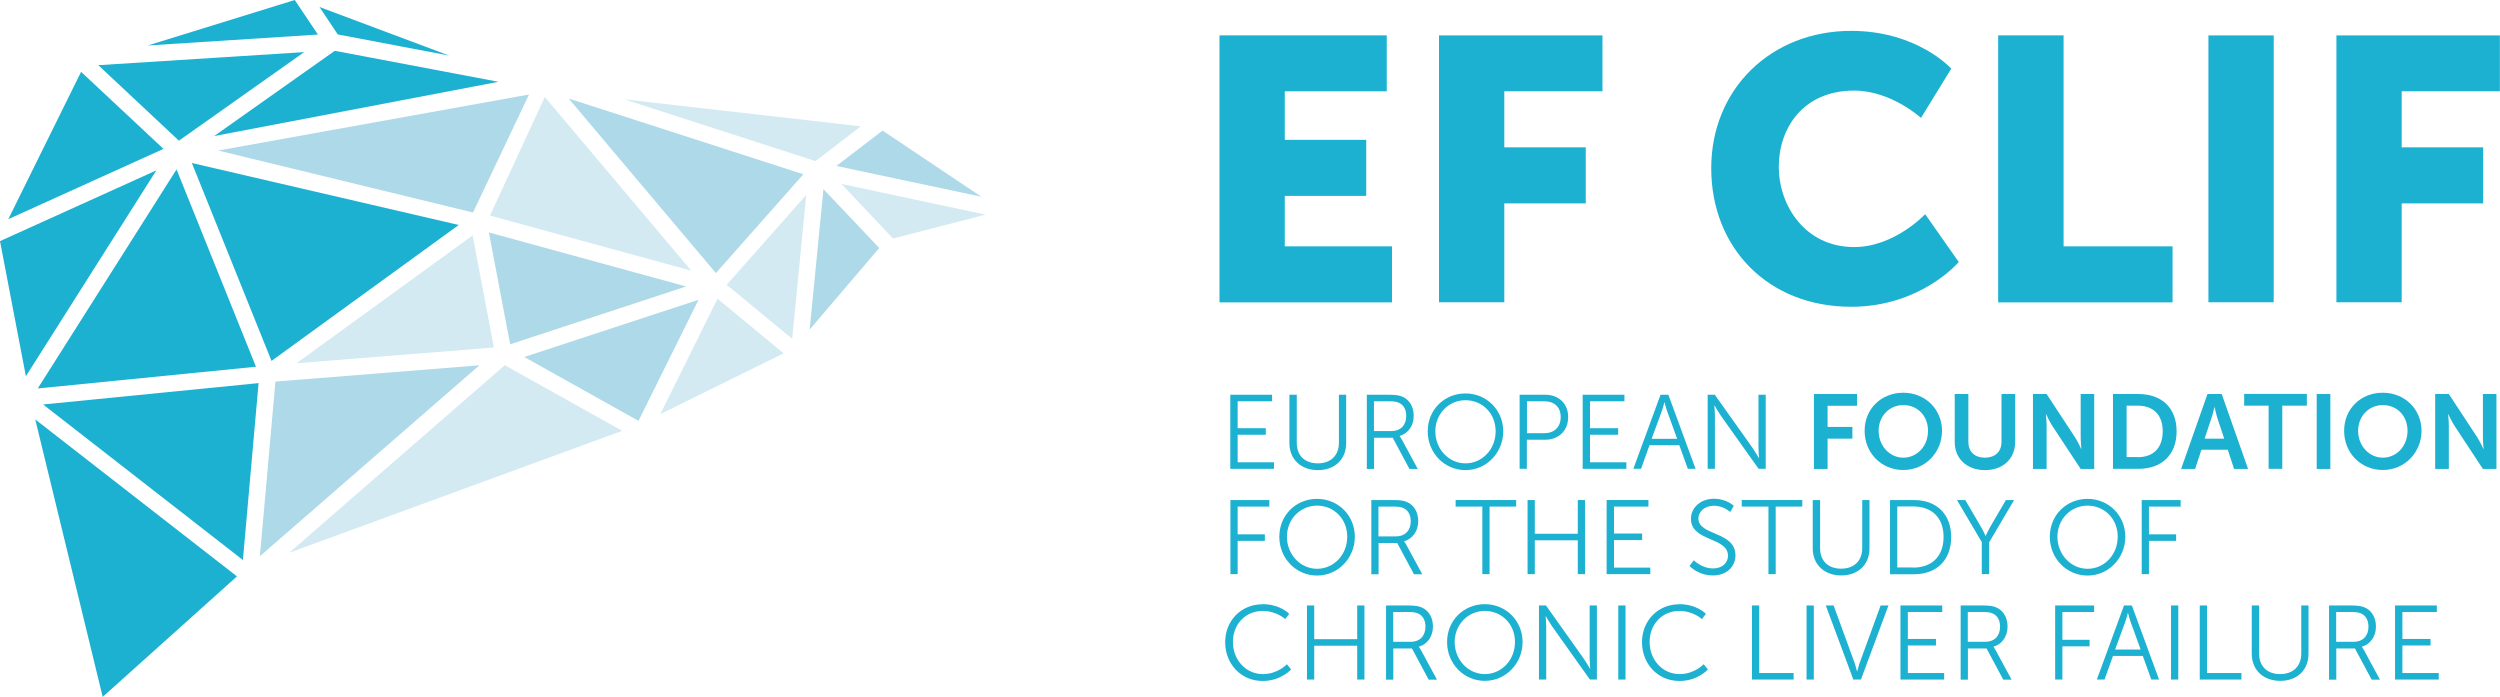 <svg xmlns="http://www.w3.org/2000/svg" id="Layer_2" viewBox="0 0 210.58 58.7">
	<defs>
		<style>.cls-1{fill:#aed9e8;}.cls-2{fill:#1cb1d1;}.cls-3{fill:#d4eaf2;}</style>
	</defs>
	<g id="Layer_1-2">
		<g>
			<g>
				<path class="cls-2" d="M102.72,2.98h14.09V7.69h-8.59v4.09h6.86v4.72h-6.86v4.25h9.03v4.72h-14.53V2.98Z"></path>
				<path class="cls-2" d="M121.21,2.98h13.77V7.69h-8.27v4.72h6.86v4.72h-6.86v8.33h-5.5V2.98Z"></path>
				<path class="cls-2" d="M155.93,2.6c5.57,0,8.43,3.18,8.43,3.18l-2.55,4.15s-2.52-2.3-5.63-2.3c-4.31,0-6.35,3.18-6.35,6.42s2.2,6.76,6.35,6.76c3.4,0,5.98-2.77,5.98-2.77l2.83,4.03s-3.18,3.77-9.06,3.77c-7.04,0-11.79-5-11.79-11.67s5.03-11.57,11.79-11.57Z"></path>
				<path class="cls-2" d="M168.32,2.98h5.5V20.75h9.18v4.72h-14.69V2.98Z"></path>
				<path class="cls-2" d="M186.02,2.98h5.5V25.46h-5.5V2.98Z"></path>
				<path class="cls-2" d="M196.8,2.98h13.77V7.69h-8.27v4.72h6.86v4.72h-6.86v8.33h-5.5V2.98Z"></path>
			</g>
			<g>
				<g>
					<polygon class="cls-2" points="13.77 12.54 6.83 6.05 .7 18.46 13.77 12.54"></polygon>
					<polygon class="cls-2" points="13.17 14.35 0 20.31 2.18 31.69 13.17 14.35"></polygon>
					<path class="cls-2" d="M41.98,6.89l-13.78-2.61-10.16,7.18c13.55-2.59,20.44-3.91,23.94-4.57Z"></path>
					<polygon class="cls-2" points="12.45 3.83 26.78 2.91 24.83 0 12.45 3.83"></polygon>
					<polygon class="cls-2" points="38.64 18.95 16.16 13.73 22.87 30.4 38.64 18.95"></polygon>
					<polygon class="cls-2" points="21.78 32.27 3.63 34.07 20.46 47.17 21.78 32.27"></polygon>
					<polygon class="cls-2" points="19.96 48.55 2.97 35.33 8.65 58.7 19.96 48.55"></polygon>
					<polygon class="cls-2" points="37.83 4.68 26.91 .59 28.45 2.9 37.83 4.68"></polygon>
					<polygon class="cls-2" points="25.62 4.39 8.28 5.49 15.07 11.85 25.62 4.39"></polygon>
					<polygon class="cls-2" points="3.18 32.72 21.56 30.89 14.87 14.27 3.18 32.72"></polygon>
				</g>
				<g>
					<polygon class="cls-3" points="52.41 36.29 42.52 30.76 24.36 46.56 52.41 36.29"></polygon>
					<polygon class="cls-3" points="24.97 30.6 41.6 29.27 39.81 19.83 24.97 30.6"></polygon>
					<polygon class="cls-3" points="58.23 22.8 45.89 8.17 41.27 18.16 58.23 22.8"></polygon>
					<polygon class="cls-3" points="72.51 10.64 52.59 8.37 68.69 13.57 72.51 10.64"></polygon>
					<polygon class="cls-3" points="67.91 16.42 61.21 23.99 66.73 28.54 67.91 16.42"></polygon>
					<polygon class="cls-3" points="66.01 29.76 60.44 25.16 55.62 34.88 66.01 29.76"></polygon>
					<polygon class="cls-3" points="83.02 18.08 70.87 15.49 75.22 20.09 83.02 18.08"></polygon>
				</g>
				<g>
					<polygon class="cls-1" points="44.56 7.96 18.38 12.68 39.84 17.9 44.56 7.96"></polygon>
					<polygon class="cls-1" points="40.38 30.77 23.2 32.14 21.89 46.85 40.38 30.77"></polygon>
					<polygon class="cls-1" points="57.79 24.13 41.18 19.58 42.97 29 57.79 24.13"></polygon>
					<polygon class="cls-1" points="58.84 25.25 44.16 30.07 53.78 35.45 58.84 25.25"></polygon>
					<polygon class="cls-1" points="67.67 14.68 47.9 8.3 60.3 23 67.67 14.68"></polygon>
					<polygon class="cls-1" points="82.66 16.57 74.34 11 70.45 13.98 82.66 16.57"></polygon>
					<polygon class="cls-1" points="74.06 20.89 69.36 15.93 68.2 27.76 74.06 20.89"></polygon>
				</g>
			</g>
			<g>
				<path class="cls-2" d="M103.63,33.25h3.52v.55h-2.9v2.27h2.37v.55h-2.37v2.32h3.06v.55h-3.68v-6.24Z"></path>
				<path class="cls-2" d="M108.61,33.25h.62v4.06c0,1.07,.69,1.72,1.77,1.72s1.78-.65,1.78-1.74v-4.04h.61v4.07c0,1.39-.97,2.28-2.38,2.28s-2.4-.9-2.4-2.28v-4.07Z"></path>
				<path class="cls-2" d="M115.12,33.25h1.85c.64,0,.92,.06,1.17,.17,.59,.26,.94,.85,.94,1.61,0,.84-.48,1.49-1.18,1.69v.02s.06,.08,.16,.25l1.36,2.51h-.7l-1.41-2.63h-1.57v2.63h-.61v-6.24Zm2.1,3.06c.75,0,1.23-.49,1.23-1.27,0-.52-.2-.9-.57-1.09-.19-.1-.41-.15-.89-.15h-1.26v2.51h1.48Z"></path><path class="cls-2" d="M123.44,33.14c1.77,0,3.18,1.39,3.18,3.19s-1.41,3.27-3.18,3.27-3.18-1.44-3.18-3.27,1.41-3.19,3.18-3.19Zm0,5.89c1.4,0,2.54-1.17,2.54-2.7s-1.14-2.62-2.54-2.62-2.54,1.13-2.54,2.62,1.13,2.7,2.54,2.7Z"></path><path class="cls-2" d="M128,33.25h2.16c1.12,0,1.93,.73,1.93,1.88s-.81,1.91-1.93,1.91h-1.55v2.45h-.61v-6.24Zm2.08,3.24c.83,0,1.38-.51,1.38-1.36s-.54-1.33-1.37-1.33h-1.47v2.69h1.47Z"></path><path class="cls-2" d="M133.31,33.25h3.52v.55h-2.9v2.27h2.37v.55h-2.37v2.32h3.06v.55h-3.68v-6.24Z"></path><path class="cls-2" d="M141.45,37.5h-2.51l-.71,1.99h-.65l2.29-6.24h.66l2.29,6.24h-.65l-.72-1.99Zm-1.26-3.61s-.13,.52-.24,.81l-.83,2.26h2.15l-.82-2.26c-.11-.29-.24-.81-.24-.81h-.02Z"></path><path class="cls-2" d="M143.84,33.25h.6l3.19,4.49c.21,.31,.52,.84,.52,.84h.02s-.05-.52-.05-.84v-4.49h.61v6.24h-.6l-3.19-4.49c-.21-.31-.52-.84-.52-.84h-.02s.05,.52,.05,.84v4.49h-.61v-6.24Z"></path><path class="cls-2" d="M152.8,33.19h3.62v.99h-2.48v1.78h2.09v.99h-2.09v2.55h-1.15v-6.31Z"></path><path class="cls-2" d="M160.32,33.08c1.86,0,3.26,1.41,3.26,3.21s-1.4,3.3-3.26,3.3-3.26-1.45-3.26-3.3,1.4-3.21,3.26-3.21Zm0,5.47c1.15,0,2.08-.96,2.08-2.26s-.92-2.17-2.08-2.17-2.08,.92-2.08,2.17,.92,2.26,2.08,2.26Z"></path><path class="cls-2" d="M164.65,33.19h1.15v4.04c0,.84,.55,1.32,1.39,1.32s1.4-.48,1.4-1.33v-4.03h1.15v4.04c0,1.41-1.02,2.37-2.54,2.37s-2.55-.96-2.55-2.37v-4.04Z"></path><path class="cls-2" d="M171.24,33.19h1.15l2.39,3.64c.24,.36,.52,.98,.52,.98h.02s-.06-.6-.06-.98v-3.64h1.14v6.31h-1.14l-2.39-3.63c-.24-.36-.52-.98-.52-.98h-.02s.06,.6,.06,.98v3.63h-1.15v-6.31Z"></path><path class="cls-2" d="M177.98,33.19h2.15c1.94,0,3.21,1.15,3.21,3.14s-1.27,3.16-3.21,3.16h-2.15v-6.31Zm2.09,5.32c1.28,0,2.1-.75,2.1-2.18s-.83-2.16-2.1-2.16h-.94v4.33h.94Z"></path><path class="cls-2" d="M187.64,37.88h-2.21l-.53,1.62h-1.18l2.22-6.31h1.2l2.22,6.31h-1.18l-.53-1.62Zm-1.11-3.6s-.14,.62-.27,.98l-.56,1.69h1.65l-.56-1.69c-.12-.36-.25-.98-.25-.98h-.02Z"></path><path class="cls-2" d="M191.1,34.17h-2.07v-.99h5.28v.99h-2.07v5.32h-1.15v-5.32Z"></path><path class="cls-2" d="M195.14,33.19h1.15v6.31h-1.15v-6.31Z"></path><path class="cls-2" d="M200.71,33.08c1.86,0,3.26,1.41,3.26,3.21s-1.4,3.3-3.26,3.3-3.26-1.45-3.26-3.3,1.4-3.21,3.26-3.21Zm0,5.47c1.15,0,2.08-.96,2.08-2.26s-.92-2.17-2.08-2.17-2.08,.92-2.08,2.17,.92,2.26,2.08,2.26Z"></path><path class="cls-2" d="M205.12,33.19h1.15l2.39,3.64c.24,.36,.52,.98,.52,.98h.02s-.06-.6-.06-.98v-3.64h1.14v6.31h-1.14l-2.39-3.63c-.24-.36-.52-.98-.52-.98h-.02s.06,.6,.06,.98v3.63h-1.15v-6.31Z"></path><path class="cls-2" d="M103.63,42.12h3.29v.55h-2.67v2.34h2.29v.55h-2.29v2.8h-.61v-6.24Z"></path><path class="cls-2" d="M110.94,42.02c1.77,0,3.18,1.39,3.18,3.19s-1.41,3.27-3.18,3.27-3.18-1.44-3.18-3.27,1.41-3.19,3.18-3.19Zm0,5.89c1.4,0,2.54-1.17,2.54-2.7s-1.14-2.62-2.54-2.62-2.54,1.13-2.54,2.62,1.13,2.7,2.54,2.7Z"></path><path class="cls-2" d="M115.5,42.12h1.85c.64,0,.92,.06,1.17,.17,.59,.26,.94,.85,.94,1.61,0,.84-.48,1.49-1.18,1.69v.02s.06,.08,.16,.25l1.36,2.51h-.7l-1.41-2.63h-1.57v2.63h-.61v-6.24Zm2.1,3.06c.75,0,1.23-.49,1.23-1.27,0-.52-.2-.9-.57-1.09-.19-.1-.41-.15-.89-.15h-1.26v2.51h1.48Z"></path><path class="cls-2" d="M124.86,42.67h-2.25v-.55h5.1v.55h-2.24v5.69h-.61v-5.69Z"></path><path class="cls-2" d="M128.67,42.12h.61v2.84h3.62v-2.84h.61v6.24h-.61v-2.85h-3.62v2.85h-.61v-6.24Z"></path><path class="cls-2" d="M135.33,42.12h3.52v.55h-2.9v2.27h2.37v.55h-2.37v2.32h3.06v.55h-3.68v-6.24Z"></path><path class="cls-2" d="M142.68,47.2s.65,.68,1.63,.68c.68,0,1.24-.41,1.24-1.08,0-1.57-3.12-1.17-3.12-3.11,0-.9,.79-1.68,1.94-1.68,1.08,0,1.67,.6,1.67,.6l-.3,.52s-.55-.53-1.37-.53-1.31,.52-1.31,1.07c0,1.48,3.12,1.06,3.12,3.11,0,.93-.72,1.69-1.89,1.69-1.28,0-1.98-.8-1.98-.8l.36-.47Z"></path><path class="cls-2" d="M148.96,42.67h-2.25v-.55h5.1v.55h-2.24v5.69h-.61v-5.69Z"></path><path class="cls-2" d="M152.69,42.12h.62v4.06c0,1.07,.69,1.72,1.77,1.72s1.78-.65,1.78-1.74v-4.04h.61v4.07c0,1.39-.97,2.28-2.38,2.28s-2.4-.9-2.4-2.28v-4.07Z"></path><path class="cls-2" d="M159.2,42.12h2.02c1.87,0,3.13,1.15,3.13,3.12s-1.26,3.13-3.13,3.13h-2.02v-6.24Zm1.95,5.69c1.54,0,2.56-.91,2.56-2.58s-1.03-2.57-2.56-2.57h-1.34v5.14h1.34Z"></path><path class="cls-2" d="M166.94,45.68l-2.1-3.56h.7l1.32,2.26c.19,.32,.38,.75,.38,.75h.02s.19-.42,.38-.75l1.32-2.26h.69l-2.1,3.56v2.68h-.62v-2.68Z"></path><path class="cls-2" d="M175.84,42.02c1.77,0,3.18,1.39,3.18,3.19s-1.41,3.27-3.18,3.27-3.18-1.44-3.18-3.27,1.41-3.19,3.18-3.19Zm0,5.89c1.4,0,2.54-1.17,2.54-2.7s-1.14-2.62-2.54-2.62-2.54,1.13-2.54,2.62,1.13,2.7,2.54,2.7Z"></path><path class="cls-2" d="M180.39,42.12h3.29v.55h-2.67v2.34h2.29v.55h-2.29v2.8h-.61v-6.24Z"></path><path class="cls-2" d="M106.34,50.89c1.49,0,2.25,.81,2.25,.81l-.33,.45s-.73-.69-1.9-.69c-1.47,0-2.51,1.14-2.51,2.61s1.05,2.71,2.53,2.71c1.26,0,2.02-.83,2.02-.83l.35,.44s-.85,.97-2.39,.97c-1.85,0-3.16-1.45-3.16-3.27s1.35-3.19,3.14-3.19Z"></path><path class="cls-2" d="M110.09,51h.61v2.84h3.62v-2.84h.61v6.24h-.61v-2.85h-3.62v2.85h-.61v-6.24Z"></path><path class="cls-2" d="M116.74,51h1.85c.64,0,.92,.06,1.17,.17,.59,.26,.94,.85,.94,1.61,0,.84-.48,1.49-1.18,1.69v.02s.06,.08,.16,.25l1.36,2.51h-.7l-1.41-2.63h-1.57v2.63h-.61v-6.24Zm2.1,3.06c.75,0,1.23-.49,1.23-1.27,0-.52-.2-.9-.57-1.09-.19-.1-.41-.15-.89-.15h-1.26v2.51h1.48Z"></path><path class="cls-2" d="M125.07,50.89c1.77,0,3.18,1.39,3.18,3.19s-1.41,3.27-3.18,3.27-3.18-1.44-3.18-3.27,1.41-3.19,3.18-3.19Zm0,5.89c1.4,0,2.54-1.17,2.54-2.7s-1.14-2.62-2.54-2.62-2.54,1.13-2.54,2.62,1.13,2.7,2.54,2.7Z"></path><path class="cls-2" d="M129.62,51h.6l3.19,4.49c.21,.31,.52,.84,.52,.84h.02s-.05-.52-.05-.84v-4.49h.61v6.24h-.59l-3.19-4.49c-.21-.31-.52-.84-.52-.84h-.02s.05,.52,.05,.84v4.49h-.61v-6.24Z"></path><path class="cls-2" d="M136.31,51h.61v6.24h-.61v-6.24Z"></path><path class="cls-2" d="M141.44,50.89c1.49,0,2.25,.81,2.25,.81l-.33,.45s-.73-.69-1.9-.69c-1.47,0-2.51,1.14-2.51,2.61s1.05,2.71,2.53,2.71c1.26,0,2.02-.83,2.02-.83l.36,.44s-.85,.97-2.39,.97c-1.85,0-3.16-1.45-3.16-3.27s1.35-3.19,3.13-3.19Z"></path><path class="cls-2" d="M147.57,51h.61v5.69h2.9v.55h-3.51v-6.24Z"></path><path class="cls-2" d="M152.17,51h.61v6.24h-.61v-6.24Z"></path><path class="cls-2" d="M153.79,51h.66l1.73,4.74c.12,.32,.24,.81,.24,.81h.02s.12-.49,.24-.81l1.73-4.74h.66l-2.32,6.24h-.64l-2.32-6.24Z"></path><path class="cls-2" d="M160.08,51h3.52v.55h-2.9v2.27h2.37v.55h-2.37v2.32h3.06v.55h-3.68v-6.24Z"></path><path class="cls-2" d="M165.14,51h1.85c.64,0,.92,.06,1.17,.17,.59,.26,.94,.85,.94,1.61,0,.84-.48,1.49-1.18,1.69v.02s.06,.08,.16,.25l1.36,2.51h-.7l-1.41-2.63h-1.57v2.63h-.61v-6.24Zm2.1,3.06c.75,0,1.23-.49,1.23-1.27,0-.52-.2-.9-.57-1.09-.19-.1-.41-.15-.89-.15h-1.26v2.51h1.48Z"></path><path class="cls-2" d="M173.1,51h3.29v.55h-2.67v2.34h2.29v.55h-2.29v2.8h-.61v-6.24Z"></path><path class="cls-2" d="M180.49,55.25h-2.51l-.71,1.99h-.65l2.29-6.24h.66l2.29,6.24h-.65l-.72-1.99Zm-1.26-3.61s-.13,.52-.24,.81l-.83,2.26h2.15l-.82-2.26c-.11-.29-.24-.81-.24-.81h-.02Z"></path><path class="cls-2" d="M182.87,51h.61v6.24h-.61v-6.24Z"></path><path class="cls-2" d="M185.29,51h.61v5.69h2.9v.55h-3.51v-6.24Z"></path><path class="cls-2" d="M189.67,51h.62v4.06c0,1.07,.69,1.72,1.77,1.72s1.78-.65,1.78-1.74v-4.04h.61v4.07c0,1.39-.97,2.28-2.38,2.28s-2.4-.9-2.4-2.28v-4.07Z"></path><path class="cls-2" d="M196.17,51h1.85c.64,0,.92,.06,1.17,.17,.59,.26,.94,.85,.94,1.61,0,.84-.48,1.49-1.18,1.69v.02s.06,.08,.16,.25l1.36,2.51h-.7l-1.41-2.63h-1.57v2.63h-.61v-6.24Zm2.1,3.06c.75,0,1.23-.49,1.23-1.27,0-.52-.2-.9-.57-1.09-.19-.1-.41-.15-.89-.15h-1.26v2.51h1.48Z"></path><path class="cls-2" d="M201.74,51h3.52v.55h-2.9v2.27h2.37v.55h-2.37v2.32h3.06v.55h-3.68v-6.24Z"></path></g></g></g></svg>